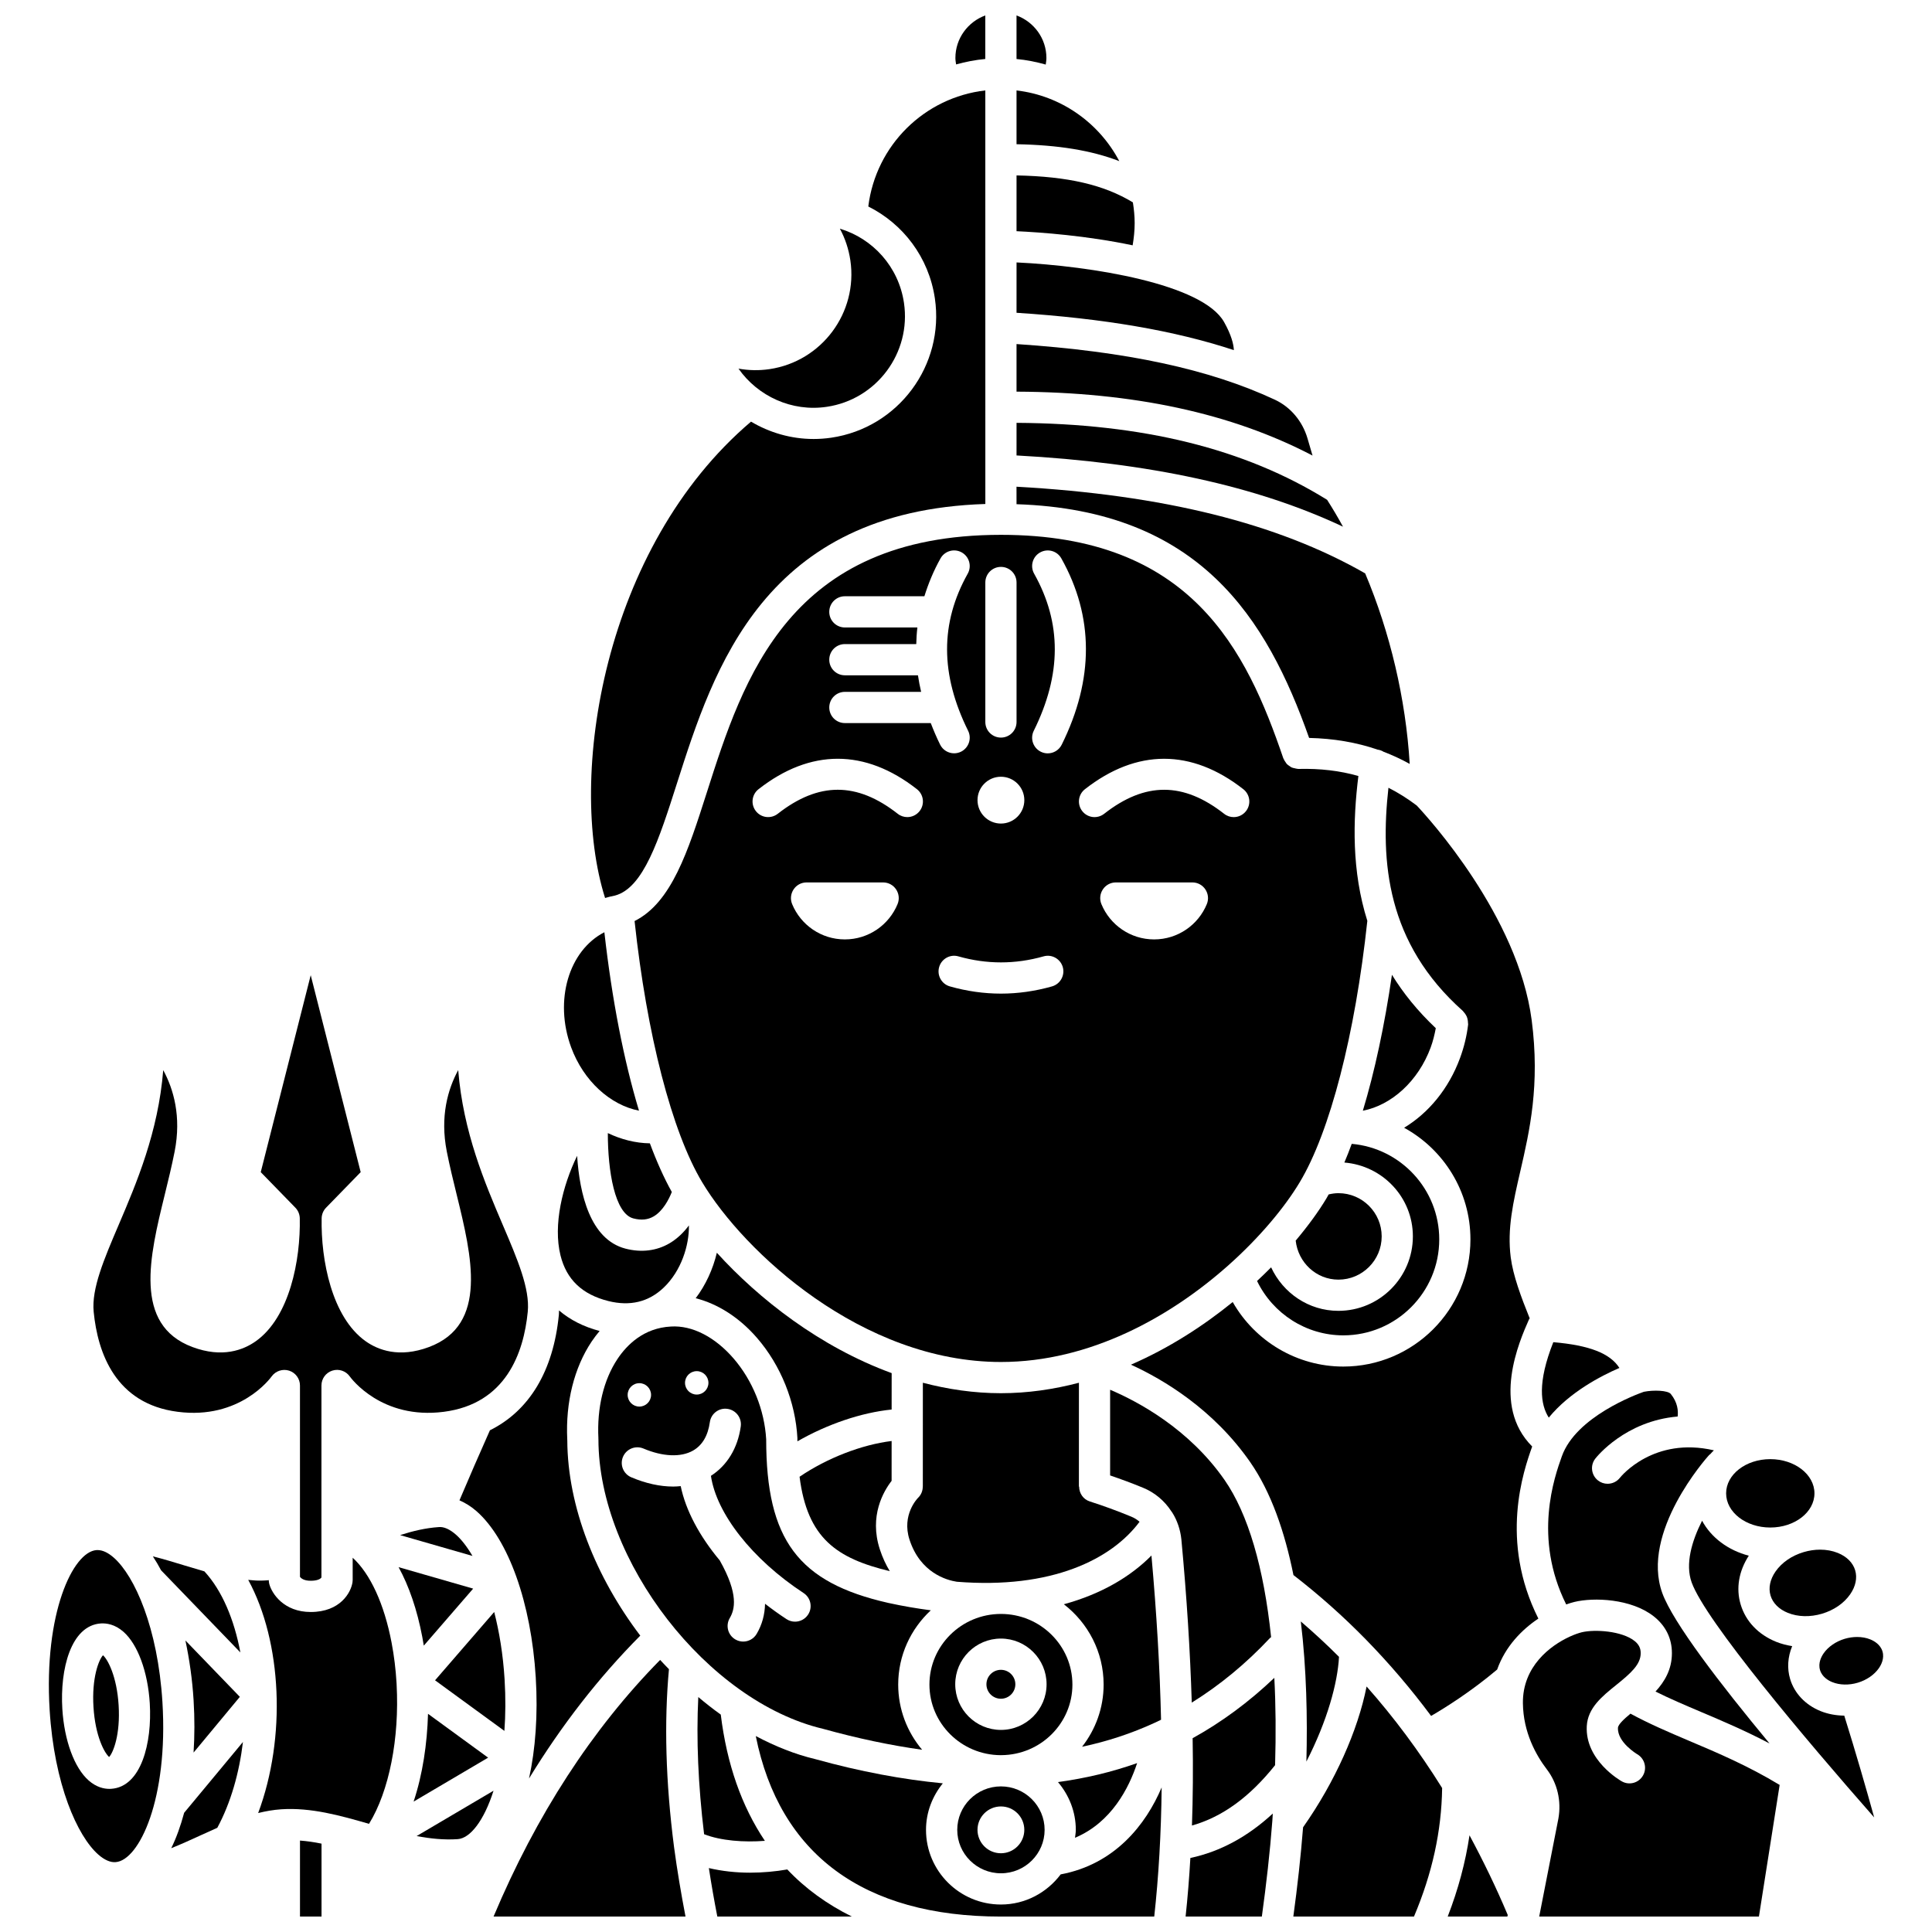 <?xml version="1.0" encoding="UTF-8"?>
<!-- Uploaded to: SVG Repo, www.svgrepo.com, Generator: SVG Repo Mixer Tools -->
<svg width="800px" height="800px" version="1.1" viewBox="144 144 512 512" xmlns="http://www.w3.org/2000/svg">
 <defs>
  <clipPath id="j">
   <path d="m413 148.09h9v13.906h-9z"/>
  </clipPath>
  <clipPath id="h">
   <path d="m397 148.09h9v13.906h-9z"/>
  </clipPath>
  <clipPath id="g">
   <path d="m274 583h52v68.902h-52z"/>
  </clipPath>
  <clipPath id="f">
   <path d="m344 604h108v47.902h-108z"/>
  </clipPath>
  <clipPath id="e">
   <path d="m331 639h39v12.902h-39z"/>
  </clipPath>
  <clipPath id="d">
   <path d="m223 631h7v20.902h-7z"/>
  </clipPath>
  <clipPath id="c">
   <path d="m547 576h69v75.902h-69z"/>
  </clipPath>
  <clipPath id="b">
   <path d="m527 630h17v21.902h-17z"/>
  </clipPath>
  <clipPath id="a">
   <path d="m486 590h41v61.902h-41z"/>
  </clipPath>
  <clipPath id="i">
   <path d="m458 624h24v27.902h-24z"/>
  </clipPath>
 </defs>
 <path d="m450.07 600.53c0.547-0.254 1.082-0.516 1.621-0.781-0.309-13.527-1.168-28.129-2.547-43.516-5.414 5.481-13.125 10.16-23.211 12.914 6.398 4.941 10.539 12.637 10.539 21.285 0 6.207-2.148 11.914-5.711 16.477 6.738-1.43 13.129-3.539 19.203-6.336 0.035-0.012 0.066-0.031 0.105-0.043z"/>
 <path d="m379.41 568.79c-23.902-5.406-32.363-16.754-32.363-43.367-0.453-7.777-3.598-15.582-8.664-21.441-4.898-5.652-10.926-8.797-16.578-8.438-7.223 0.371-11.688 4.879-14.164 8.594-3.68 5.523-5.473 13.004-5.055 21.062 0 0.039-0.016 0.074-0.016 0.113 0 0.039 0.02 0.066 0.02 0.102 0 32.215 28.922 69.512 59.52 76.742 9.199 2.555 17.926 4.383 26.258 5.547-3.949-4.688-6.336-10.711-6.336-17.281 0-7.758 3.336-14.746 8.645-19.676-3.621-0.473-7.348-1.094-11.266-1.957zm-50.77-61.422c1.711 0 3.102 1.391 3.102 3.102 0 1.711-1.391 3.102-3.102 3.102-1.711 0-3.102-1.391-3.102-3.102 0-1.711 1.391-3.102 3.102-3.102zm-15.203 3.188c1.711 0 3.102 1.391 3.102 3.102 0 1.711-1.391 3.102-3.102 3.102-1.711 0-3.102-1.391-3.102-3.102 0-1.715 1.391-3.102 3.102-3.102zm44.711 61.332c-0.789 1.211-2.113 1.871-3.461 1.871-0.777 0-1.562-0.219-2.262-0.68-1.977-1.293-3.867-2.66-5.68-4.066-0.062 2.891-0.789 5.547-2.219 7.977-0.77 1.312-2.156 2.043-3.57 2.043-0.711 0-1.43-0.184-2.09-0.57-1.973-1.152-2.629-3.688-1.473-5.656 1.312-2.238 2.438-6.258-2.652-15.281-5.387-6.457-9.023-13.266-10.348-19.691-0.648 0.062-1.305 0.117-1.973 0.117-3.5 0-7.266-0.82-11.129-2.457-2.102-0.895-3.086-3.32-2.191-5.426 0.898-2.106 3.32-3.078 5.426-2.191 5.117 2.168 9.891 2.367 13.102 0.559 2.477-1.406 3.984-3.945 4.488-7.547 0.312-2.262 2.387-3.856 4.664-3.527 2.262 0.312 3.844 2.402 3.527 4.664-0.805 5.777-3.637 10.344-7.902 13.082 1.445 9.965 10.914 22.117 24.555 31.062 1.906 1.246 2.438 3.809 1.188 5.719z"/>
 <path d="m397.68 628.93c0 6.344 5.195 11.512 11.578 11.512 6.383 0 11.578-5.164 11.578-11.512s-5.195-11.516-11.578-11.516c-6.387 0-11.578 5.164-11.578 11.516zm17.773 0c0 3.426-2.781 6.203-6.203 6.203-3.426 0-6.203-2.781-6.203-6.203 0-3.426 2.781-6.203 6.203-6.203 3.43-0.004 6.203 2.777 6.203 6.203z"/>
 <path d="m313.68 577.46c-11.707-15.41-19.27-34.078-19.34-51.781 0-0.012-0.008-0.023-0.008-0.039-0.004-0.066 0-0.133-0.004-0.203v-0.012-0.004c-0.465-9.746 1.812-18.922 6.441-25.863 0.672-1.004 1.391-1.945 2.141-2.836-4.269-1.113-7.856-2.961-10.766-5.441-0.016 0.391 0 0.781-0.039 1.168-1.465 14.918-7.848 25.418-18.27 30.594-2.824 6.336-5.508 12.527-8.07 18.562 1.555 0.684 3.078 1.609 4.531 2.887 8.457 7.434 14.469 24.297 15.684 44.016 0.613 9.938-0.082 19.07-1.781 26.809 8.641-14.133 18.484-26.789 29.48-37.855z"/>
 <path d="m409.25 586.52c-2.113 0-3.836 1.719-3.836 3.836 0 2.113 1.719 3.828 3.836 3.828 2.113 0 3.828-1.715 3.828-3.828 0.004-2.117-1.715-3.836-3.828-3.836z"/>
 <path d="m331.29 354.09c-4.961 15.527-9.328 29.109-19.121 33.996 3.242 30.09 9.875 55.824 17.918 69.23 11.047 18.414 42.312 47.625 79.176 47.625 23.629 0 44.926-12.012 60.102-25.477 8.5-7.539 15.105-15.535 19.07-22.145 8.023-13.352 14.703-39.215 17.922-69.281-4.16-13.207-3.84-26.566-2.371-38.391-4.879-1.391-10.113-2.023-15.887-1.871h-0.098c-0.055 0-0.102-0.027-0.156-0.031-0.258-0.008-0.488-0.09-0.734-0.145-0.281-0.062-0.562-0.102-0.82-0.223-0.199-0.09-0.359-0.234-0.539-0.355-0.258-0.172-0.516-0.328-0.727-0.555-0.141-0.148-0.234-0.336-0.355-0.508-0.191-0.27-0.371-0.535-0.492-0.848-0.02-0.055-0.066-0.086-0.082-0.141-9.773-28.664-24.422-59.234-74.828-59.234-56.148 0-68.254 37.898-77.977 68.352zm50.57 29.52c-2.262 5.484-7.664 9.344-13.965 9.344s-11.699-3.859-13.965-9.344c-1.129-2.738 0.867-5.758 3.828-5.758h20.266c2.965 0 4.969 3.019 3.836 5.758zm5.844-24.66c-0.816 1.043-2.031 1.59-3.258 1.59-0.891 0-1.789-0.285-2.543-0.883-10.84-8.484-20.938-8.484-31.785 0-1.801 1.41-4.402 1.094-5.805-0.707-1.41-1.801-1.094-4.398 0.707-5.805 13.73-10.754 28.246-10.754 41.977 0 1.801 1.41 2.117 4.004 0.707 5.805zm35.09 46.457c-4.484 1.273-9.035 1.914-13.531 1.914-4.496 0-9.051-0.641-13.531-1.914-2.195-0.621-3.473-2.906-2.852-5.106 0.617-2.199 2.926-3.496 5.106-2.852 7.5 2.125 15.066 2.125 22.562 0 2.172-0.637 4.484 0.648 5.106 2.852 0.613 2.191-0.664 4.481-2.859 5.106zm41.023-21.797c-2.262 5.484-7.664 9.344-13.965 9.344-6.301 0-11.699-3.859-13.965-9.344-1.129-2.738 0.867-5.758 3.828-5.758h20.27c2.961 0 4.961 3.019 3.832 5.758zm9.68-30.461c1.801 1.406 2.117 4.008 0.707 5.805-0.816 1.043-2.031 1.59-3.258 1.59-0.891 0-1.789-0.285-2.543-0.883-10.84-8.484-20.945-8.484-31.789 0-1.805 1.41-4.398 1.094-5.805-0.707-1.41-1.801-1.094-4.398 0.707-5.805 13.73-10.754 28.242-10.754 41.98 0zm-55.441-57.117c-1.121-1.988-0.41-4.516 1.586-5.629 2.008-1.121 4.516-0.41 5.629 1.586 8.648 15.422 8.68 32.023 0.098 49.355-0.723 1.461-2.188 2.305-3.711 2.305-0.613 0-1.242-0.137-1.828-0.43-2.047-1.012-2.887-3.5-1.875-5.543 7.402-14.949 7.438-28.57 0.102-41.645zm-12.934 2.336c0-2.289 1.848-4.137 4.137-4.137 2.289 0 4.137 1.848 4.137 4.137v36.965c0 2.289-1.848 4.137-4.137 4.137-2.289 0-4.137-1.848-4.137-4.137zm4.133 51.477c3.426 0 6.203 2.781 6.203 6.203 0 3.426-2.781 6.203-6.203 6.203-3.426 0-6.203-2.781-6.203-6.203 0-3.426 2.777-6.203 6.203-6.203zm-21.984-26.883h-19.371c-2.289 0-4.137-1.848-4.137-4.137s1.848-4.137 4.137-4.137h18.918c0.043-1.473 0.121-2.945 0.297-4.402h-19.215c-2.289 0-4.137-1.848-4.137-4.137 0-2.289 1.848-4.137 4.137-4.137h21.074c1.062-3.391 2.43-6.742 4.273-10.031 1.121-1.996 3.644-2.699 5.629-1.586 1.988 1.121 2.699 3.641 1.586 5.629-7.332 13.074-7.305 26.695 0.098 41.633 1.012 2.047 0.172 4.527-1.871 5.547-0.59 0.289-1.219 0.43-1.832 0.43-1.523 0-2.992-0.844-3.711-2.301-0.945-1.914-1.75-3.812-2.484-5.711h-22.758c-2.289 0-4.137-1.848-4.137-4.137 0-2.289 1.848-4.137 4.137-4.137h20.207c-0.344-1.461-0.629-2.926-0.84-4.387z"/>
 <path d="m445.35 611.24c-6.664 2.359-13.648 4.035-20.977 5.023 2.906 3.441 4.727 7.824 4.727 12.664 0 0.719-0.137 1.406-0.215 2.106 9.68-4.074 14.324-13.254 16.465-19.793z"/>
 <path d="m257.43 598.18c-0.23 7.926-1.414 16.039-3.82 23.262l19.746-11.645z"/>
 <path d="m277.72 589.01c-0.414-6.688-1.422-12.617-2.75-17.816l-15.676 18.105 18.375 13.406c0.309-4.191 0.352-8.766 0.051-13.695z"/>
 <path d="m380.29 525.88c-7.91 0.969-17.094 4.508-24.395 9.473 2.059 16.332 9.875 21.641 23.91 25.023-1.023-1.684-1.93-3.594-2.652-5.824-2.852-8.801 0.98-15.336 3.133-18.113z"/>
 <path d="m380.3 507.89c-19.09-6.973-35.281-19.734-46.328-31.898-1.031 4.348-2.957 8.562-5.606 12.051 5.84 1.484 11.562 5.094 16.266 10.535 6.297 7.273 10.195 16.977 10.695 26.629 0.004 0.055-0.023 0.098-0.023 0.156 0 0.02 0.012 0.031 0.012 0.055 0 0.191 0.012 0.355 0.012 0.547 7.887-4.531 16.906-7.613 24.965-8.426z"/>
 <g clip-path="url(#j)">
  <path d="m421.13 161.11c0.074-0.574 0.18-1.133 0.18-1.742 0-5.191-3.312-9.582-7.922-11.277v11.547c2.664 0.25 5.246 0.766 7.742 1.473z"/>
 </g>
 <path d="m269.21 556.34c-1.434-2.445-2.926-4.363-4.375-5.637-1.629-1.43-3.223-2.156-4.582-2.008-3.457 0.234-6.863 1.043-10.219 2.125z"/>
 <path d="m256.31 580.11 13.082-15.109-19.762-5.688c2.769 5.047 4.91 11.285 6.277 18.484 0.141 0.754 0.277 1.523 0.402 2.312z"/>
 <path d="m428.2 590.43c0-10.324-8.5-18.719-18.945-18.719-10.449 0-18.945 8.395-18.945 18.719 0 10.285 8.445 18.652 18.848 18.707 0.082 0 0.164-0.004 0.254-0.004 10.371-0.082 18.789-8.434 18.789-18.703zm-18.949 12.016c-6.676 0-12.105-5.43-12.105-12.102 0-6.676 5.43-12.105 12.105-12.105 6.672 0 12.102 5.43 12.102 12.105s-5.426 12.102-12.102 12.102z"/>
 <path d="m413.39 182.22c11.055 0.207 19.82 1.625 27.23 4.481-5.328-10.121-15.391-17.352-27.23-18.734z"/>
 <path d="m531.69 411.93c0.082 0.07 0.113 0.172 0.188 0.25 0.23 0.234 0.414 0.488 0.582 0.773 0.109 0.188 0.211 0.359 0.285 0.559 0.117 0.289 0.184 0.586 0.23 0.902 0.031 0.223 0.059 0.434 0.055 0.66 0 0.148 0.055 0.285 0.039 0.438-0.359 3.008-1.082 5.992-2.148 8.883-3.004 8.168-8.375 14.578-14.816 18.473 10.461 5.727 17.574 16.84 17.574 29.586 0 18.582-15.121 33.699-33.703 33.699-12.234 0-23.383-6.695-29.297-17.098-7.848 6.375-16.938 12.238-26.965 16.598 8.566 3.922 21.812 11.766 31.582 25.801 5.566 8 9.176 18.523 11.477 29.949 6.758 5.231 13.184 10.926 19.238 17.121 0.004 0.004 0.004 0.008 0.008 0.008 6.109 6.258 11.867 12.992 17.234 20.207 3.789-2.199 10.594-6.465 17.504-12.293 2.195-6.195 6.578-10.59 10.922-13.508-10.359-20.617-3.965-39.082-1.637-45.602-10.895-10.891-3.426-27.836-0.855-33.656 0.051-0.117 0.137-0.203 0.195-0.309-2.301-5.684-4.406-11.344-5.023-16.148-0.977-7.578 0.648-14.637 2.531-22.816 2.469-10.711 5.266-22.848 3.016-40.082-3.598-27.516-27.387-53.594-30.457-56.852-2.43-1.844-4.922-3.402-7.5-4.711-2.172 19.535-0.531 41.145 19.742 59.168z"/>
 <path d="m498.85 583.08c-3.262-3.281-6.648-6.391-10.121-9.379 1.527 12.641 1.781 25.645 1.477 37.137 5.531-10.781 8.281-20.805 8.645-27.758z"/>
 <path d="m614.53 560.47c-1.453 2.094-1.918 4.352-1.32 6.356v0.004c0.605 2.008 2.231 3.644 4.59 4.594 2.676 1.082 5.894 1.164 9.059 0.227 3.16-0.945 5.809-2.769 7.457-5.148 1.457-2.094 1.922-4.352 1.324-6.359-0.605-2.012-2.231-3.644-4.59-4.598-1.445-0.582-3.035-0.871-4.695-0.871-1.43 0-2.898 0.215-4.363 0.648-3.16 0.941-5.809 2.766-7.461 5.148z"/>
 <path d="m480.86 479.86c-1.199 1.207-2.438 2.41-3.727 3.613 4.203 8.695 13.043 14.41 22.848 14.41 14.023 0 25.434-11.406 25.434-25.43 0-13.266-10.215-24.18-23.191-25.32-0.637 1.715-1.281 3.387-1.953 4.953 10.133 0.82 18.156 9.23 18.156 19.566 0 10.883-8.852 19.734-19.734 19.734-7.902 0.004-14.684-4.738-17.832-11.527z"/>
 <path d="m557.91 529.92c-1.965 5.492-7.684 21.59 1.148 39.277 0.793-0.281 1.539-0.516 2.164-0.664 5.133-1.258 15.066-0.887 21.043 3.82 3.156 2.484 4.82 5.863 4.809 9.773-0.004 4.269-1.914 7.5-4.348 10.152 3.777 1.883 7.84 3.617 12.086 5.414 5.629 2.383 11.738 4.984 18.133 8.344-13.074-15.762-25.605-32.082-28.418-39.848-5.832-16.098 11.648-35.75 12.395-36.582 0.082-0.09 0.199-0.129 0.289-0.215 0.309-0.359 0.645-0.699 0.988-1.039-15.914-3.684-24.547 6.82-24.914 7.289-0.82 1.035-2.035 1.574-3.258 1.574-0.895 0-1.785-0.285-2.539-0.875-1.789-1.402-2.125-3.977-0.73-5.773 0.398-0.516 7.953-9.977 21.836-11.176 0.188-1.547-0.012-3.727-1.812-5.969-0.777-0.957-4.5-1.109-7.152-0.582-1.938 0.684-17.984 6.594-21.719 17.078z"/>
 <path d="m624.85 539.75c0 5.004-5.242 9.059-11.707 9.059-6.465 0-11.703-4.055-11.703-9.059 0-5.008 5.238-9.062 11.703-9.062 6.465 0 11.707 4.055 11.707 9.062"/>
 <path d="m573.16 506.52c-2.453-3.859-7.949-6.008-17.516-6.828-4.266 10.758-3.394 16.551-1.203 19.992 5.5-6.719 13.781-11.035 18.719-13.164z"/>
 <path d="m413.39 226.89c23.078 1.508 41.859 4.703 57.598 9.898-0.074-1.531-0.625-3.938-2.594-7.441-5.684-10.105-35.113-14.859-55-15.801z"/>
 <path d="m413.39 247.79c30.992 0.148 56.82 5.656 78.445 16.938l-1.332-4.543c-1.344-4.586-4.504-8.328-8.664-10.266-17.375-8.102-39.27-12.789-68.449-14.738z"/>
 <path d="m413.39 205.27c6.414 0.297 18.676 1.184 30.773 3.746 0.32-1.938 0.535-3.891 0.535-5.875 0-1.879-0.191-3.711-0.473-5.508-7.691-4.664-17.203-6.875-30.832-7.144z"/>
 <path d="m413.39 277.62c48.535 1.57 66.328 30.242 77.539 61.938 6.5 0.152 12.535 1.172 18.172 3.109 0.008 0 0.012-0.004 0.02 0 0.578 0.082 1.105 0.285 1.57 0.574 2.367 0.898 4.664 1.965 6.898 3.207-1.047-17.246-5.191-34.805-11.805-50.496-23.242-13.312-53.566-20.812-92.402-22.969z"/>
 <path d="m524.5 416.48c-4.812-4.547-8.633-9.285-11.617-14.148-1.961 13.453-4.582 25.656-7.715 36.023 7.598-1.477 14.695-7.836 17.992-16.805 0.602-1.648 1.016-3.356 1.34-5.07z"/>
 <path d="m510.16 471.66c0-6.316-5.141-11.457-11.461-11.457-0.883 0-1.742 0.133-2.59 0.332-0.199 0.344-0.391 0.711-0.586 1.043-2.07 3.453-4.844 7.266-8.152 11.195 0.637 5.805 5.445 10.344 11.332 10.344 6.316 0 11.457-5.144 11.457-11.457z"/>
 <path d="m413.39 264.7c35.09 1.906 63.598 8.086 86.516 18.875-1.336-2.453-2.742-4.824-4.207-7.117-21.906-13.602-48.844-20.195-82.305-20.402z"/>
 <g clip-path="url(#h)">
  <path d="m405.11 159.63v-11.539c-4.609 1.695-7.922 6.094-7.922 11.277 0 0.582 0.109 1.145 0.188 1.707 2.504-0.695 5.082-1.199 7.734-1.445z"/>
 </g>
 <path d="m346.7 631.84c-6.121-9.102-10.078-20.293-11.688-33.457-2.035-1.453-4.019-3.012-5.957-4.648-0.551 11.109-0.043 23.281 1.539 36.352 4.457 1.738 10.562 2.188 16.105 1.754z"/>
 <g clip-path="url(#g)">
  <path d="m321.28 586.35c-0.777-0.82-1.586-1.605-2.34-2.453-18.027 18.316-32.844 41.148-44.141 68.008h50.867c-1.168-6.113-2.219-12.281-3.039-18.434-2.227-17.25-2.644-33.051-1.348-47.121z"/>
 </g>
 <g clip-path="url(#f)">
  <path d="m425.09 640.73c-3.625 4.82-9.348 7.988-15.84 7.988-10.945 0-19.848-8.875-19.848-19.781 0-4.691 1.711-8.945 4.457-12.336-10.68-1.023-21.914-3.109-33.809-6.418-5.367-1.27-10.645-3.402-15.762-6.113 6.285 31.316 28.555 47.84 64.961 47.84h40.637c1.156-10.539 1.836-21.953 1.965-34.227-4.188 9.895-12.453 20.379-26.762 23.047z"/>
 </g>
 <path d="m265.3 631.39c3.277-0.219 6.949-4.84 9.488-12.832l-20.375 12.016c3.633 0.684 7.277 1.066 10.887 0.816z"/>
 <g clip-path="url(#e)">
  <path d="m342.75 640.28c-3.684 0-7.414-0.406-10.895-1.219 0.664 4.301 1.406 8.582 2.242 12.844h35.641c-6.543-3.25-12.293-7.387-17.094-12.48-3.027 0.527-6.418 0.855-9.895 0.855z"/>
 </g>
 <path d="m249.11 590.45c-0.016-0.152-0.023-0.301-0.023-0.449-0.211-3.582-0.641-7.16-1.309-10.664-1.957-10.281-5.648-18.258-10.316-22.523v5.898c0 0.203-0.016 0.41-0.047 0.605-0.406 2.727-3.238 7.879-11.074 7.879-7.102 0-10.281-4.848-10.977-7.406-0.09-0.34-0.133-0.688-0.137-1.039-0.129 0.008-0.266 0.047-0.391 0.055-0.734 0.051-1.465 0.074-2.188 0.074-0.965 0-1.91-0.121-2.867-0.195 8.945 16.414 10.125 41.777 2.633 61.793 1.996-0.496 4.027-0.855 6.117-0.996 7.902-0.523 15.699 1.672 23.262 3.856 5.363-8.691 8.082-22.707 7.316-36.887z"/>
 <path d="m626.45 597.45c-3.992-1.617-6.926-4.715-8.051-8.504-0.844-2.816-0.629-5.863 0.547-8.703-1.465-0.242-2.894-0.602-4.242-1.145-4.738-1.918-8.086-5.434-9.414-9.906-1.281-4.285-0.48-8.844 2.16-12.918-5.492-1.43-9.992-4.812-12.379-9.27-2.727 5.402-4.523 11.488-2.758 16.367 3.676 10.152 30.195 41.613 48.367 62.27-2.086-7.531-4.801-16.961-7.93-26.98-2.195-0.027-4.336-0.418-6.301-1.211z"/>
 <g clip-path="url(#d)">
  <path d="m223.5 651.9h5.707v-19.316c-1.93-0.398-3.836-0.676-5.707-0.816z"/>
 </g>
 <path d="m189.38 633.79c2.715-1.082 5.367-2.301 7.988-3.5 1.418-0.652 2.82-1.289 4.219-1.906 3.566-6.617 5.816-14.539 6.797-22.742l-15.582 18.762c-0.938 3.481-2.07 6.652-3.422 9.387z"/>
 <g clip-path="url(#c)">
  <path d="m576.09 598.14c-1.641 1.359-3.266 2.856-3.312 3.727-0.211 3.859 5.047 6.984 5.094 7.016 1.977 1.133 2.672 3.656 1.547 5.633-1.121 1.977-3.629 2.688-5.609 1.57-0.402-0.223-9.781-5.594-9.297-14.66 0.262-4.812 4.07-7.883 7.758-10.852 3.941-3.172 6.527-5.473 6.531-8.457 0.004-1.352-0.508-2.359-1.656-3.262-3.363-2.652-10.527-3.117-13.98-2.281-0.797 0.195-1.891 0.57-3.117 1.129-0.031 0.016-0.066 0.031-0.098 0.047-5.066 2.328-12.48 7.848-12.367 17.613 0.09 7.758 3.5 13.812 6.332 17.523 2.793 3.641 3.91 8.398 3.07 13.066l-5.082 25.949h58.227l5.492-34.875c-8.355-5.059-16.434-8.492-24.039-11.707-5.461-2.316-10.652-4.551-15.492-7.18z"/>
 </g>
 <g clip-path="url(#b)">
  <path d="m527.66 651.9h15.82l0.082-0.426c-3.102-7.363-6.508-14.359-10.129-21.098-1.07 7.176-2.981 14.316-5.773 21.523z"/>
 </g>
 <path d="m460.06 604.64c0.141 8.008 0.078 15.727-0.18 23.141 8.027-2.254 15.281-7.527 22.031-15.992 0.242-8.172 0.18-15.91-0.203-23.141-6.734 6.406-13.945 11.738-21.648 15.992z"/>
 <g clip-path="url(#a)">
  <path d="m489.33 628.25c-0.613 7.789-1.5 15.715-2.582 23.656h31.973c4.848-11.465 7.301-22.648 7.461-34.059-6.074-9.734-12.754-18.711-20.02-26.91-2.305 11.656-8.375 25.305-16.832 37.312z"/>
 </g>
 <g clip-path="url(#i)">
  <path d="m458.2 651.9h20.203c1.18-8.527 2.148-17.047 2.781-25.375 0.047-0.656 0.078-1.27 0.121-1.918-6.684 6.176-13.996 10.105-21.844 11.777-0.309 5.363-0.73 10.535-1.262 15.516z"/>
 </g>
 <path d="m480.58 578.07c0.082-0.086 0.191-0.121 0.277-0.199-1.914-18.367-6.102-32.707-12.352-41.688-9.469-13.59-22.969-20.77-30.312-23.887v22.707c2.863 0.98 5.773 2.047 8.738 3.273 3.062 1.246 5.688 3.457 7.477 6.219 0.043 0.055 0.078 0.102 0.117 0.16 0.051 0.074 0.113 0.141 0.156 0.219 1.281 2.031 2.121 4.488 2.391 7.039 1.434 15.285 2.34 29.762 2.758 43.297 7.383-4.59 14.301-10.258 20.75-17.141z"/>
 <path d="m191.08 518.14c16.473 2.148 24.57-8.906 24.91-9.375 1.055-1.465 2.938-2.062 4.633-1.527 1.707 0.555 2.871 2.133 2.871 3.926v50.707c0.293 0.406 1.055 1.047 2.844 1.047 1.684 0 2.551-0.434 2.844-0.875v-8.859-0.008l0.004-42.008c0-1.805 1.168-3.398 2.887-3.941 1.727-0.551 3.594 0.086 4.633 1.562 0.324 0.445 8.434 11.48 24.898 9.355 16.457-2.109 21.184-15.582 22.258-26.508 0.605-6.113-2.734-13.922-6.602-22.973-4.773-11.184-10.504-24.598-11.832-41.074-2.715 5.004-4.859 12.246-3.023 21.574 0.75 3.801 1.707 7.723 2.641 11.516 3.949 16.125 8.43 34.406-7.356 40.297-7.91 2.961-13.504 0.793-16.797-1.543-8.961-6.359-11.879-21.527-11.652-32.586 0.023-1.051 0.438-2.047 1.172-2.801l9.172-9.418-13.242-52.195-13.242 52.195 9.172 9.418c0.73 0.754 1.145 1.75 1.172 2.801 0.227 11.059-2.688 26.227-11.652 32.586-3.297 2.336-8.875 4.504-16.797 1.543-15.785-5.891-11.309-24.168-7.356-40.293 0.93-3.793 1.891-7.719 2.641-11.52 1.832-9.324-0.309-16.566-3.023-21.57-1.332 16.469-7.059 29.883-11.832 41.066-3.867 9.051-7.199 16.859-6.602 22.977 1.074 10.93 5.805 24.398 22.258 26.504z"/>
 <path d="m305.22 488.79c5.742 1.434 10.664 0.25 14.637-3.531 4.711-4.473 6.801-11.262 6.711-16.512-1.297 1.758-2.977 3.457-5.113 4.723-3.445 2.031-7.5 2.523-11.727 1.422-9.336-2.453-12.129-14.488-12.785-24.59-3.871 7.965-6.406 18.324-4.41 26.379 1.586 6.406 5.734 10.363 12.688 12.109z"/>
 <path d="m207.56 593.68-14.426-14.941c1.059 4.977 1.828 10.285 2.172 15.871 0.297 4.828 0.273 9.453-0.008 13.84z"/>
 <path d="m198.17 560.43c-1.707-0.488-3.43-1.008-5.176-1.539-2.789-0.852-5.613-1.715-8.488-2.441 0.762 1.145 1.484 2.383 2.184 3.699l21.012 21.766c-1.633-8.723-4.84-16.387-9.531-21.484z"/>
 <path d="m642.88 581.65c-0.559-1.867-2.266-2.805-3.234-3.191-1.051-0.43-2.25-0.641-3.496-0.641-1.078 0-2.191 0.16-3.281 0.484-2.34 0.699-4.379 2.102-5.586 3.844-0.602 0.859-1.516 2.578-0.957 4.441v0.004c0.559 1.859 2.266 2.801 3.234 3.188 1.965 0.801 4.434 0.855 6.773 0.156 2.34-0.699 4.375-2.102 5.586-3.844 0.598-0.859 1.516-2.578 0.961-4.441z"/>
 <path d="m171.29 582.66c-1.121 1.227-3 5.988-2.516 13.73 0.477 7.688 2.894 12.156 4.148 13.234 1.121-1.227 2.996-5.988 2.516-13.73-0.473-7.684-2.894-12.152-4.148-13.234z"/>
 <path d="m174.16 556.8c-1.508-1.332-2.953-2.008-4.285-2.016-0.098 0.004-0.199 0-0.297 0.008-6.254 0.422-14 16.742-12.422 42.371 1.215 19.707 7.348 33.438 12.891 38.312 1.625 1.43 3.215 2.125 4.582 2.008 6.254-0.422 14-16.746 12.418-42.379-1.215-19.703-7.352-33.438-12.887-38.305zm-0.684 61.254c-0.152 0.008-0.32 0.016-0.488 0.016-1.453 0-3.449-0.43-5.488-2.223-3.793-3.332-6.465-10.598-6.981-18.949-0.652-10.543 2.262-22.141 10.211-22.672 1.477-0.086 3.707 0.211 5.981 2.207 3.793 3.336 6.465 10.602 6.981 18.949 0.645 10.547-2.273 22.145-10.215 22.672z"/>
 <path d="m363.1 251.81c13.23-1.953 22.414-14.301 20.465-27.531-1.41-9.574-8.242-17.047-16.992-19.676 1.395 2.578 2.336 5.406 2.781 8.391 2.043 13.855-7.574 26.789-21.434 28.832-2.754 0.41-5.531 0.352-8.215-0.137 5.129 7.305 14.117 11.504 23.395 10.121z"/>
 <path d="m311.83 466.89c2.106 0.551 3.879 0.371 5.418-0.543 2.422-1.43 4.012-4.469 4.789-6.457-2.051-3.68-3.996-8-5.812-12.895-3.859-0.055-7.617-1.039-11.145-2.711 0 10.051 1.836 21.312 6.75 22.605z"/>
 <path d="m306.95 381.34c7.586-2 11.695-14.867 16.457-29.766 9.762-30.566 23.078-72.141 81.719-74.012l-0.008-109.6c-16.156 1.871-29 14.527-31.012 30.762 9.199 4.59 16.039 13.449 17.645 24.348 2.609 17.742-9.703 34.309-27.445 36.922-1.574 0.23-3.148 0.344-4.703 0.344-5.949 0-11.645-1.672-16.574-4.598-39.184 33.285-48.766 94.383-38.676 126.24 0.82-0.246 1.672-0.461 2.598-0.641z"/>
 <path d="m313.34 438.34c-3.988-13.191-7.148-29.34-9.176-47.289-9.398 4.824-13.387 18.027-8.809 30.492 3.297 8.957 10.406 15.316 17.984 16.797z"/>
 <path d="m432.81 541.9c-1.758-0.559-2.824-2.184-2.828-3.934h-0.062l0.008-27.52c-6.641 1.742-13.555 2.769-20.68 2.769-7.121 0-14.039-1.031-20.68-2.773l-0.004 10.941c0 0.023 0.012 0.047 0.012 0.07s-0.012 0.047-0.012 0.07l-0.004 16.441h-0.016c0 1.086-0.41 2.172-1.258 2.984-0.148 0.148-4.383 4.504-2.262 11.055 2.863 8.852 9.879 10.766 12.539 11.176 25.188 2.012 41.062-5.984 48.434-15.898-0.656-0.566-1.398-1.031-2.207-1.359-3.762-1.551-7.453-2.902-10.98-4.023z"/>
</svg>